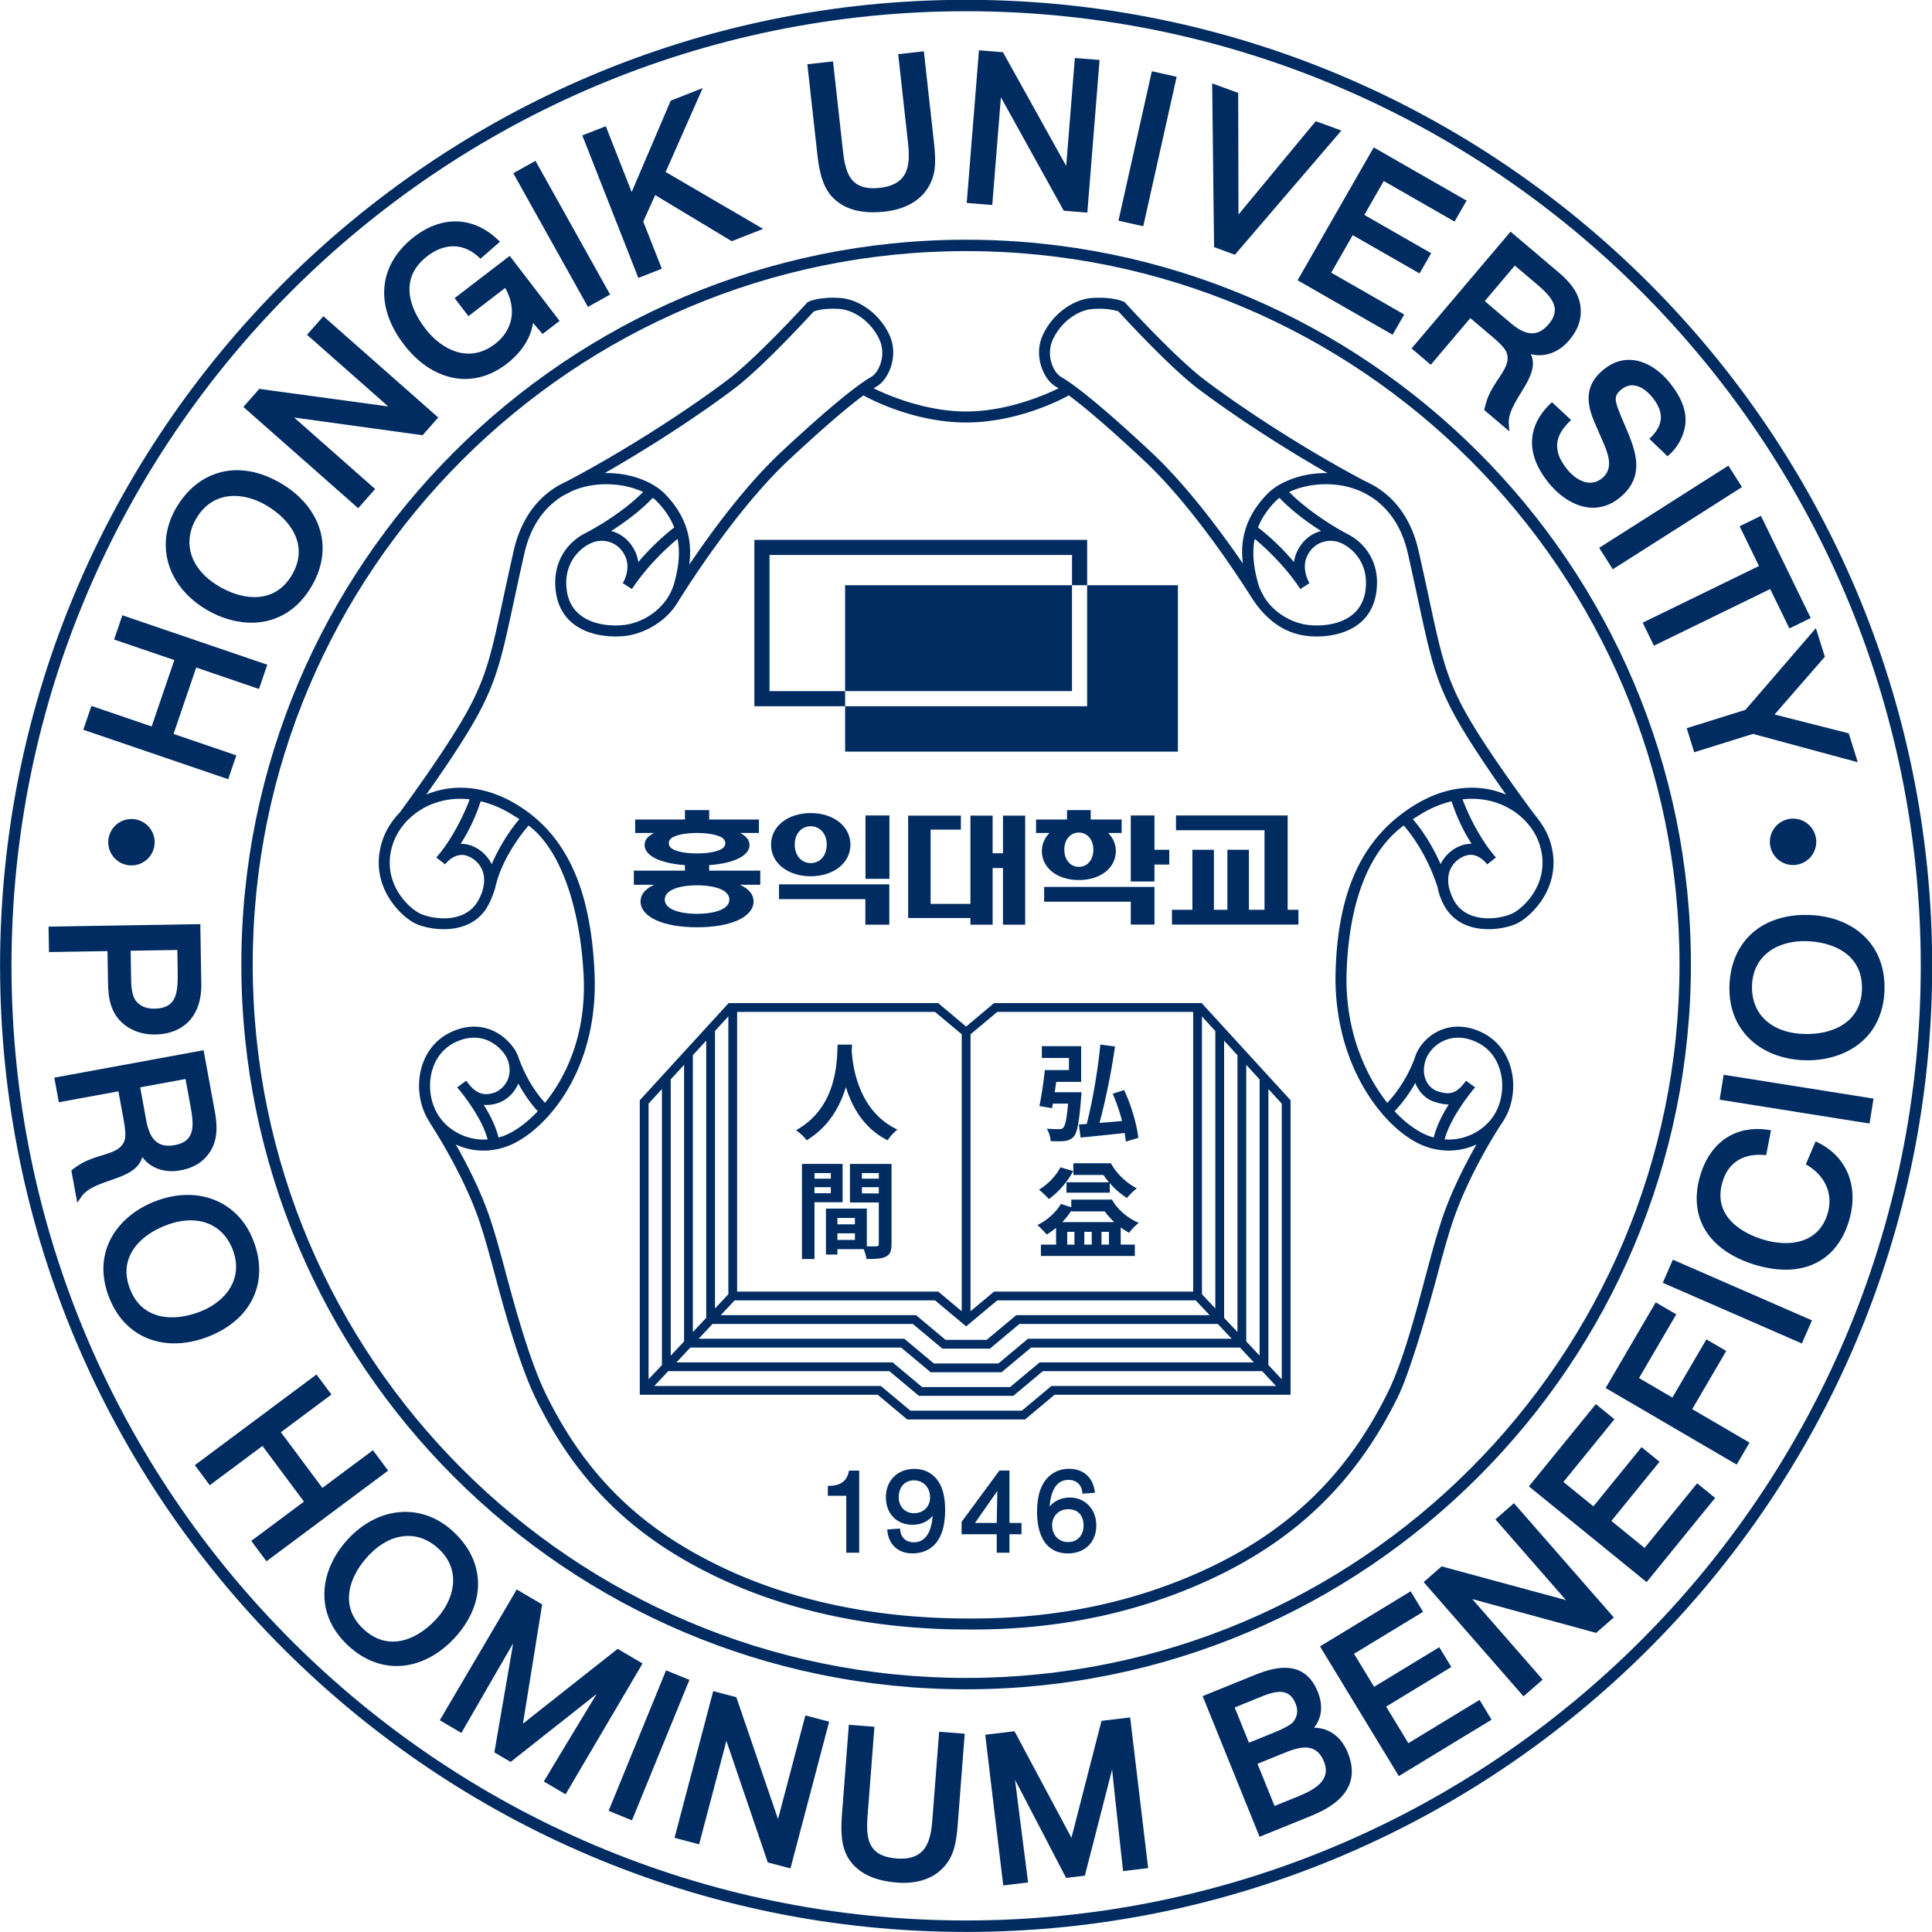 <svg xmlns="http://www.w3.org/2000/svg" viewBox="0 0 500 500"><defs><clipPath id="a" clipPathUnits="userSpaceOnUse"><path d="M0 566.929h566.929V0H0z"/></clipPath></defs><path fill="#002c62" d="M230.153 239.313v-10.444h-28.549v3.83h22.352v6.614zm35.163-.001v-28.233h-5.743v9.747h-2.681v-9.747h-5.744v22.837h-10.306V214.7h7.833v-3.62h-13.647v26.491h16.12v1.741h5.744v-14.656h2.68v14.656z"/><g fill="#002c62" clip-path="url(#a)" transform="matrix(1.764 0 0 -1.764 -250 749.999)"><path d="M260.667 303.951c1.303 0 2.349-1.066 2.349-2.684s-.987-2.724-2.349-2.724c-1.361 0-2.348 1.106-2.348 2.724s1.025 2.684 2.348 2.684m0-7.342c3.257 0 5.823 1.875 5.823 4.638 0 2.764-2.566 4.638-5.823 4.638-3.276 0-5.822-1.874-5.822-4.638 0-2.763 2.546-4.638 5.822-4.638m50.429-7.086v5.526h-16.185v-2.17h12.711v-3.356zm-11.092 13.501c1.184 0 2.132-.987 2.132-2.507 0-1.5-.888-2.526-2.132-2.526-1.244 0-2.132 1.026-2.132 2.526 0 1.52.928 2.507 2.132 2.507m0-6.967c3.237 0 5.428 1.836 5.428 4.244 0 1.025-.415 1.953-1.126 2.664h1.974v1.974h-4.539v1.382h-3.474v-1.382h-4.54v-1.974h1.974c-.711-.711-1.125-1.639-1.125-2.664 0-2.408 2.191-4.244 5.428-4.244m30.633 9.474h-16.383v-2.171h12.988v-11.665h-2.289v8.802h-3.158v-8.802h-1.975v8.802h-3.157v-8.802h-3v-2.171h18.553v2.171h-1.579zm-19.541-7.205h2.17v2.171h-2.17v5.033h-3.474v-9.691h3.474zm-42.396-2.093h3.513v9.297H268.7zm-28.145-1.499c.828.356 2.091.552 3.434.552s2.605-.196 3.434-.552c.868-.376 1.303-.907 1.303-1.539 0-.632-.415-1.165-1.303-1.54-.829-.356-2.091-.553-3.434-.553s-2.606.197-3.434.553c-.889.375-1.303.908-1.303 1.54s.434 1.163 1.303 1.539m.019 5.783c-.513.236-.73.572-.73.948 0 .375.217.71.73.946.75.355 2.053.553 3.415.553 1.361 0 2.664-.198 3.415-.553.513-.236.73-.571.73-.946 0-.376-.217-.712-.73-.948-.751-.375-2.033-.553-3.415-.553-1.382 0-2.665.178-3.415.553m-4.875-7.599c0-2.23 3.197-3.79 8.29-3.79 5.091 0 8.29 1.56 8.29 3.79 0 1.046-.712 1.875-2.014 2.448h3.001v2.072h-7.501v.81c3.789.275 5.921 1.44 5.921 2.94 0 .731-.473 1.322-1.382 1.776h2.763v1.974h-7.302v1.382h-3.553v-1.382h-7.302v-1.974h2.763c-.909-.454-1.382-1.045-1.382-1.776 0-1.5 2.133-2.665 5.921-2.94v-.81h-7.499v-2.072h2.999c-1.302-.573-2.013-1.402-2.013-2.448m82.364-16.874 1.963-2.145v-40.697l-1.963 2.092zm4.368-47.287h-29.899l-4.333-3.624h-9.469l-4.314 3.607-.02.017h-30.181l2.039 2.173h29.394l4.314-3.605.02-.017h6.965l4.334 3.622h29.11zm-1.117 43.735 1.96-2.141V229.74l-1.96 2.089zm4.366-47.198h-31.428l-4.334-3.623H277.01l-4.314 3.606-.02.017h-31.711l2.041 2.174h30.922l4.314-3.606.02-.017h10.405l4.334 3.623h30.638zm-1.118 43.649 1.961-2.141v-40.525l-1.961 2.09zm4.366-47.112h-32.956l-4.334-3.624H275.29l-4.314 3.608-.02.016h-33.239l2.04 2.175h32.451l4.314-3.608.02-.016h13.845l4.334 3.624h32.167zm-1.117 43.563 1.96-2.141v-40.439l-1.96 2.09zm-90.937-2.141 1.961 2.145v-40.494l-1.961-2.09zm3.249 3.555 1.96 2.145v-40.586l-1.96-2.09zm3.248 3.554 1.96 2.145v-40.678l-1.96-2.089zm3.249 3.554 1.958 2.143v-40.77l-1.958-2.087zm2.88-39.527h29.396l4.521-3.774.045-.038 4.574 3.812h29.11l2.037-2.17h-28.37l-4.334-3.623h-6.03l-4.314 3.606-.02.017h-28.653zm.366 42.325h29.03l3.922-3.287v-40.634l-3.431 2.869-.019.016h-29.502zm34.24-3.287 3.93 3.287h28.739v-41.036h-29.211l-3.458-2.885zm3.458 4.575-4.102-3.441-4.074 3.424-.02.017h-30.75l-13.014-14.228-.019-.021v-43.21h34.903l4.314-3.607.02-.017h17.285l4.334 3.624h34.619v43.21l-13.037 14.249zm-21.852 45.772h-11.095v19.972h44.382v-4.438h2.219v6.657h-48.82v-24.41h13.314z"/><path d="M265.711 323.776h33.287v15.533h-33.287z"/><path d="M301.218 321.555h-35.506v-6.657h48.82v24.41h-13.314z"/><path d="M363.529 291.12c-1.87-.846-6.614-1.519-8.519 1.989a8.081 8.081 0 0 0-.742 2.017c-.141.854-.082 1.703.163 2.328a3.768 3.768 0 0 0 2.277 2.165c.269.092.541.139.808.139 1.275 0 2.263-1.236 2.304-1.289l.087-.111 1.288 1.007-.098.113c-2.513 2.906-4.254 6.908-4.795 8.421 1.875.209 3.671-.003 5.343-.632a10.427 10.427 0 0 0 3.702-2.373c.003-.003.37-.394.714-.801a8.813 8.813 0 0 0 1.521-2.788c1.806-5.553-2.338-9.409-4.053-10.185m-10.455 7.264c-1.454 3.303-3.124 5.505-4.069 6.599.443.289.903.576 1.368.853a15.406 15.406 0 0 0 4.314 1.776c.426-1.328 1.34-3.768 2.941-6.249a4.04 4.04 0 0 1-1.441-.215 5.432 5.432 0 0 1-3.113-2.764m-15.399-15.638c-.423-14.016 7.297-23.451 12.915-25.674 2.554-1.01 5.35-.934 7.747.195-1.577-2.78-3.64-6.773-4.977-10.717-.863-2.548-1.631-5.413-2.443-8.446l-.229-.856c-1.42-5.323-3.189-11.947-5.333-16.306-5.946-12.085-14.5-20.379-26.923-26.102-10.259-4.726-21.661-7.122-33.888-7.122-5.093 0-20.589 0-36.047 7.122-12.518 5.768-20.738 13.701-26.652 25.724-2.216 4.503-4.276 11.72-5.823 17.505l-.015.057c-.81 3.025-1.575 5.882-2.436 8.424-1.337 3.944-3.4 7.936-4.978 10.716 2.398-1.13 5.194-1.205 7.747-.194 5.216 2.064 13.251 10.769 12.608 25.343-.552 12.549-4.227 20.433-11.565 24.809-4.185 2.497-8.684 3.049-12.666 1.556a9.173 9.173 0 0 1-.459-.185c2.608 3.68 5.974 8.633 7.842 12.192 2.601 4.953 3.347 8.423 4.983 16.026l.011.053c.443 2.055.944 4.384 1.567 7.137.899 3.976 2.979 6.96 6.019 8.638l.007-.014.862.453a11.8 11.8 0 0 0 1.564.569c2.902.826 6.394.563 8.961-.663-3.458-3.483-8.306-5.954-8.513-6.059-2.528-1.279-4.973-4.262-4.255-8.794.93-5.869 6.929-6.682 10.328-6.238 2.241.295 5.545 1.74 7.478 4.841l.001.001c.08.132 8.058 13.233 16.399 21.009 4.696 4.377 8.358 7.543 10.885 9.413 1.042-.577 7.499-3.974 15.068-3.974 7.557 0 14.024 3.396 15.068 3.973 2.531-1.871 6.192-5.037 10.885-9.412 6.457-6.019 12.659-15.123 15.78-20.013 2.142-3.448 4.867-5.412 8.099-5.838 3.397-.445 9.397.369 10.326 6.238.72 4.534-1.744 7.482-4.288 8.728-.049.026-4.972 2.588-8.479 6.124 2.567 1.229 6.059 1.491 8.961.664a14.725 14.725 0 0 0 1.562-.567c.236-.107.354-.168.49-.237l.035-.019c3.229-1.64 5.43-4.691 6.365-8.823a630.447 630.447 0 0 0 1.579-7.198c1.636-7.599 2.382-11.067 4.982-16.018 1.866-3.553 5.233-8.509 7.842-12.192a8.803 8.803 0 0 1-.459.185c-3.981 1.494-8.479.941-12.667-1.556-7.735-4.613-11.508-12.392-11.871-24.478m11.689-16.458c.522-1.37 1.587-2.405 2.9-2.8.799-.24 1.447-.357 2.01-.36-.787-1.226-1.748-2.987-2.205-4.844a8.233 8.233 0 0 0-.886.29c-1.562.618-3.287 1.882-4.867 3.568.688.704 1.9 2.093 3.048 4.146m1.468 3.208c.37 1.25 1.408 2.392 2.71 2.983 1.011.457 2.657.8 4.763-.171 1.573-.723 2.727-1.995 3.337-3.677.728-2.003.61-4.365-.315-6.317-1.323-2.795-4.462-4.548-7.661-4.311.919 3.479 4.337 7.484 4.372 7.524l.101.117-1.335.97-.083-.115c-1.352-1.857-2.365-1.952-3.993-1.464-1.433.431-2.584 2.141-1.896 4.461m-145.229-7.182c-.925 1.952-1.042 4.313-.315 6.317.61 1.682 1.764 2.954 3.337 3.677.896.414 1.788.623 2.649.623.739 0 1.45-.152 2.112-.452 1.364-.618 2.563-1.885 2.917-3.081.723-2.437-.804-4.13-2.118-4.554-1.597-.513-2.749-.034-3.977 1.655l-.083.115-1.334-.971.1-.117c.143-.167 3.463-4.065 4.374-7.523-3.205-.24-6.337 1.516-7.662 4.311m12.159 3.886c1.189-2.166 2.33-3.497 2.855-4.055-1.578-1.686-3.305-2.952-4.871-3.571a8.131 8.131 0 0 0-.885-.29c-.453 1.838-1.396 3.576-2.174 4.793a5.204 5.204 0 0 1 1.969.223c1.358.408 2.548 1.528 3.106 2.9m-3.907 32.183a5.425 5.425 0 0 1-3.112 2.765c-.43.145-.866.218-1.299.218-.047 0-.094 0-.14-.002 1.597 2.478 2.513 4.919 2.94 6.248a15.437 15.437 0 0 0 4.313-1.776c.46-.274.909-.554 1.367-.853-.944-1.093-2.614-3.294-4.069-6.6m-1.169-3.121-.045-.245a7.104 7.104 0 0 0-.722-1.907c-1.903-3.511-6.646-2.837-8.518-1.99-1.714.776-5.859 4.631-4.053 10.185a8.854 8.854 0 0 0 1.522 2.788c.25.308.58.688.68.769l.027.024a10.446 10.446 0 0 0 3.708 2.381c1.252.471 2.583.71 3.957.71.455 0 .921-.026 1.386-.078-.543-1.515-2.287-5.521-4.796-8.421l-.097-.113 1.291-1.008.087.113c.013.017 1.379 1.747 3.109 1.149a3.773 3.773 0 0 0 2.277-2.165c.257-.656.32-1.394.187-2.192m18.701 52.002c1.759 1.114 4.144 2.809 6.111 4.868.205-.156.39-.319.554-.486 1.2-1.215 2.049-2.48 2.591-3.864-.926-.71-3.089-2.482-5.275-5.079a5.317 5.317 0 0 1-.497 1.626c-.738 1.511-1.967 2.543-3.484 2.935m2.034-3.645c.912-1.866-.215-3.807-.264-3.889l-.07-.118 1.344-.858.078.115c2.506 3.733 5.66 6.449 6.623 7.237.464-2.365.005-4.629-.454-6.352-1.004-3.777-4.464-5.89-7.255-6.256-2.817-.372-7.784.238-8.521 4.887-.721 4.55 2.487 6.894 4.17 7.325l.017.005c.293.073.6.11.912.11.704 0 2.446-.215 3.42-2.206m16.029 24.533c4.148 3.143 10.8 10.382 11.661 11.324.452.165 1.66.5 3.697.369 2.375-.151 4.826-2.024 5.962-4.554.991-2.214-.06-4.71-1.19-5.389-.967-.579-3.91-2.343-13.168-10.973-5.208-4.854-10.194-11.608-13.568-16.603.353 2.737.179 6.586-3.643 10.456-1.36 1.376-4.392 2.983-8.461 2.983-.099 0-.198 0-.297-.003 7.9 4.506 14.973 9.334 19.007 12.39m82.609-23.823a5.3 5.3 0 0 1-.496-1.625c-2.115 2.516-4.17 4.233-5.275 5.078.542 1.385 1.39 2.65 2.589 3.864.169.17.355.333.554.486 1.971-2.061 4.356-3.756 6.115-4.869-1.518-.392-2.748-1.423-3.487-2.934m1.712-4.597c-.012.02-1.173 2.025-.262 3.887.957 1.957 2.863 2.462 4.332 2.096 1.678-.421 4.911-2.765 4.187-7.33-.737-4.646-5.704-5.257-8.521-4.887-1.889.247-4.672 1.458-6.295 4.052-.179.317-.494.925-.521.977a8.16 8.16 0 0 0-.439 1.227c-.458 1.724-.916 3.989-.453 6.352.964-.788 4.119-3.506 6.622-7.237l.078-.115 1.342.86zM296.16 375.29c1.135 2.531 3.587 4.404 5.962 4.555.312.02.605.029.879.029 1.549 0 2.497-.283 2.818-.398.862-.943 7.516-8.184 11.661-11.324 4.038-3.059 11.114-7.889 19.01-12.39-3.925.075-7.208-1.41-8.761-2.98-3.783-3.83-3.985-7.608-3.664-10.288-3.387 4.935-8.382 11.621-13.547 16.435-9.26 8.631-12.201 10.394-13.167 10.973-1.131.679-2.182 3.175-1.191 5.388m72.958-73.486c-.536 1.647-1.528 2.989-2.515 4.189-5.073 6.906-8.553 12.136-10.343 15.545-2.498 4.759-3.23 8.161-4.834 15.612l-.039.187c-.437 2.025-.932 4.321-1.542 7.023-1.106 4.887-3.794 8.408-7.763 10.177-9.583 5.049-18.717 11.183-23.627 14.902-4.342 3.29-11.62 11.276-11.69 11.353l-.122.092c-.163.078-1.676.758-4.623.573-2.948-.186-5.963-2.45-7.333-5.505-1.366-3.048.174-6.439 1.833-7.434.129-.078.296-.178.511-.316-1.888-.929-7.491-3.401-13.566-3.401-6.08 0-11.679 2.471-13.566 3.4.216.138.382.239.511.317 1.659.996 3.198 4.387 1.833 7.434-1.371 3.055-4.386 5.319-7.332 5.505-2.927.19-4.459-.494-4.647-.587l-.078-.059-.021-.019c-.069-.077-7.393-8.097-11.691-11.353-4.904-3.716-14.031-9.846-23.603-14.891-3.987-1.779-6.679-5.302-7.786-10.188-.628-2.778-1.148-5.196-1.566-7.138l-.015-.07c-1.604-7.454-2.336-10.856-4.834-15.614-2.547-4.853-8.059-12.522-10.298-15.578-1.183-1.207-2.068-2.644-2.56-4.156-2.147-6.601 2.857-11.22 4.922-12.156 2.3-1.043 8.162-1.813 10.604 2.692.528.972.991 2.36 1.031 2.543.944 4.371 4.077 8.221 4.899 9.173 4.476-3.329 7.488-11.426 8.066-21.704.517-9.182-2.762-15.372-5.652-18.979-.809.872-2.578 3.046-3.839 6.508-.492 1.628-2.014 3.263-3.79 4.069-1.315.596-3.442 1.049-6.104-.174-1.972-.909-3.418-2.498-4.18-4.593-.871-2.401-.731-5.227.374-7.56.187-.394.414-.786.675-1.166l-.036-.022.22-.331c.046-.07 4.687-7.133 7.039-14.073.847-2.5 1.611-5.355 2.426-8.402 1.566-5.849 3.654-13.156 5.928-17.779 6.089-12.378 14.547-20.543 27.426-26.477 15.781-7.27 31.543-7.27 36.723-7.27 12.462 0 24.091 2.446 34.564 7.27 12.779 5.887 21.579 14.421 27.696 26.855 2.21 4.491 5.672 17.449 5.672 17.449.805 3.011 1.566 5.854 2.413 8.354 2.442 7.207 6.931 13.988 6.975 14.052.419.605.712 1.094.924 1.541 1.104 2.333 1.244 5.158.373 7.559-.763 2.096-2.208 3.684-4.181 4.593-2.657 1.225-4.786.771-6.104.174-1.704-.774-3.076-2.29-3.578-3.949-1.239-3.41-3.166-5.703-4.047-6.631-2 2.507-6.341 9.162-5.962 19.32.381 10.23 3.276 17.614 8.375 21.367 1.04-1.185 3.425-4.264 4.984-9.091.145-.856.462-1.739.943-2.625 2.44-4.502 8.304-3.734 10.605-2.693 2.065.936 7.069 5.555 4.922 12.156"/><path d="M300.26 258.275c1.775.171 4.157.42 6.462.67.078-.452.14-.872.171-1.262l1.838.545c-.218 1.931-1.028 4.781-2.087 7.007l-1.681-.529c.544-1.199 1.027-2.647 1.385-4.002-1.121-.093-2.257-.202-3.316-.28.872 3.223 1.76 7.536 2.273 11.211l-2.149.28c-.342-3.643-1.136-8.284-1.993-11.647l-1.152-.078zm-5.248 9.903c-.171-1.728-.498-3.877-.794-5.279l1.853-.311.124.67h2.227c-.187-2.274-.436-3.271-.732-3.566-.187-.156-.327-.187-.591-.187-.343 0-1.075.015-1.807.078.327-.514.546-1.261.577-1.838.809-.015 1.603-.031 2.07.031.561.078.935.234 1.308.639.53.592.81 2.149 1.091 5.761.031.249.046.748.046.748h-3.924c.078.498.156 1.012.218 1.526h3.66v5.231h-5.762v-1.728h3.971v-1.775zm3.176-17.99h6.354v1.401a11.513 11.513 0 0 1 2.522-2.18c.327.436 1.012 1.106 1.448 1.417-1.573.794-3.052 2.243-3.799 3.675h-5.512v-1.713h4.406c.249-.358.529-.731.826-1.074h-6.245zm.701-2.648v-.093h4.905c.405-.545.872-1.075 1.402-1.573h-7.63c.498.514.949 1.074 1.323 1.666m5.528-4.967h-1.09v1.869h1.09zm-2.523 0h-1.089v1.869h1.089zm-2.538 0h-1.059v1.869h1.059zm-4.064 1.479c.452.28.919.607 1.37.981v-2.46h-2.226v-1.667h13.78v1.667h-2.071v2.522c.39-.296.81-.56 1.23-.794.312.452.981 1.137 1.418 1.464-1.667.701-3.193 2.024-3.925 3.41h-5.979v-1.121l-1.526.482c-.716-1.261-2.039-2.413-3.441-3.098.405-.327 1.074-1.044 1.37-1.386"/><path d="M295.603 249.254c1.339.95 2.74 2.507 3.565 4.111l-1.868.545c-.669-1.293-1.869-2.507-3.145-3.286.42-.311 1.136-1.012 1.448-1.37m-28.92 21.774c.016.327.031.638.047.887h-2.118c-.109-2.055.109-9.124-6.104-12.566.623-.436 1.23-.996 1.557-1.479 3.286 2.009 4.92 5.014 5.762 7.817.872-2.865 2.615-6.073 6.134-7.817.296.498.857 1.137 1.433 1.573-5.808 2.725-6.586 9.436-6.711 11.585m1.496-20.031h2.476v-.918h-2.476zm0 2.071h2.476v-.825h-2.476zm-1.028-7.52h-2.569v.934h2.569zm0-2.29h-2.569v.966h2.569zm-.732 5.497h4.235v-6.088c0-.249-.093-.343-.373-.343a20.33 20.33 0 0 0-1.386 0v5.528h-5.996v-6.742h1.682v.794h3.862c.187-.483.358-1.059.405-1.448 1.339 0 2.242.046 2.849.358.623.296.826.841.826 1.837v11.756h-6.104z"/><path d="M263.615 252.244h-2.398v.825h2.398zm0-2.134h-2.398v.887h2.398zm1.729 4.298h-5.964v-13.952h1.838v8.331h4.126z"/><path d="M283.467 178.996c-57.714 0-104.667 46.955-104.667 104.671 0 57.711 46.953 104.663 104.667 104.663 57.71 0 104.66-46.952 104.66-104.663 0-57.716-46.95-104.671-104.66-104.671m106.332 104.671c0 58.632-47.7 106.333-106.332 106.333-58.634 0-106.336-47.701-106.336-106.333 0-58.634 47.702-106.337 106.336-106.337 58.632 0 106.332 47.703 106.332 106.337"/><path d="M283.467 143.414c-77.229 0-140.058 62.827-140.058 140.052 0 77.227 62.829 140.056 140.058 140.056 77.227 0 140.055-62.829 140.055-140.056 0-77.225-62.828-140.052-140.055-140.052m0 281.783c-78.153 0-141.734-63.58-141.734-141.731 0-78.152 63.581-141.734 141.734-141.734 78.15 0 141.73 63.582 141.73 141.734 0 78.151-63.58 141.731-141.73 141.731"/><path d="m176.397 314.349-9.213 3.144 3.324 9.741 9.214-3.145 1.213 3.558-21.258 7.255-1.214-3.557 8.836-3.016-3.325-9.74-8.836 3.015-1.194-3.499 21.259-7.255zm-5.881 34.745c1.057 1.819 2.626 2.938 4.539 3.235.341.053.691.079 1.047.079 1.497 0 3.104-.463 4.625-1.347 3.533-2.053 6.399-5.812 3.846-10.206-1.114-1.918-2.701-3.009-4.718-3.242-1.805-.211-3.912.322-5.931 1.495-2.057 1.195-3.465 2.762-4.075 4.532-.609 1.769-.378 3.656.667 5.454m1.616-13.434c1.983-1.152 4.241-1.844 6.478-1.844 3.335 0 6.62 1.541 8.858 5.393 1.637 2.816 2.015 5.77 1.093 8.541-.864 2.597-2.879 4.921-5.672 6.544-3.098 1.8-6.218 2.327-9.025 1.525-2.583-.739-4.763-2.531-6.305-5.184-3.15-5.422-1.27-11.58 4.573-14.975m24.63 17.768-11.889 10.487 18.848-2.597 2.296 2.602-16.847 14.86-2.405-2.727 11.915-10.51-18.916 2.574-2.335-2.648 16.847-14.86zm11.168 16.377a9.041 9.041 0 0 1 2.033-.233c2.11 0 4.192.753 6.112 2.226 2.175 1.669 3.555 3.849 3.844 6.005l1.401-1.634 2.503 1.92-7.319 9.541-8.083-6.201 2.026-2.643 5.398 4.141c1.71-3.066 1.155-6.184-1.5-8.221-3.947-3.028-7.967-.684-10.212 2.242-1.465 1.909-2.27 3.838-2.331 5.579-.067 1.975.814 3.679 2.62 5.065 2.555 1.959 5.293 1.915 7.514-.121l.28-.257 2.859 2.491-.34.322c-3.573 3.387-8.135 3.547-12.201.429-5.318-4.079-5.909-10.149-1.542-15.841 1.96-2.555 4.359-4.218 6.938-4.81m23.307 12.152-10.95 19.614-3.255-1.817 10.95-19.614zm7.583 3.787-2.723 6.925 1.752 3.88 11.237-6.769 4.602 1.809-14.306 8.35 5.433 12.303-4.689-1.844-5.728-13.405-3.798 9.66-3.442-1.353 8.221-20.909zm24.788 10.775c1.398-1.655 3.485-2.49 6.219-2.49.541 0 1.108.033 1.701.099 3.786.42 6.32 2.318 7.135 5.341.405 1.464.248 3.318.068 4.94l-1.467 13.231-3.766-.417 1.423-12.836c.35-3.157.32-6.282-4.118-6.773-4.38-.489-5.057 2.243-5.429 5.591l-1.436 12.958-3.767-.418 1.387-12.502c.243-2.199.547-4.934 2.05-6.724m24.96 14.381 9.22-16.646 3.46-.277 1.796 22.394-3.625.291-1.271-15.839-9.279 16.685-3.519.283-1.797-22.395 3.747-.301zm25.785 3.004-3.639.813-4.9-21.924 3.639-.813zm8.547-26.103 15.622 18.216-3.764 1.373-11.333-13.695-.043 17.845-3.82 1.393.282-24.018zm23.136-11.74 1.702 2.969-10.706 6.136 3.155 5.505 9.803-5.618 1.702 2.969-9.803 5.619 2.85 4.974 10.387-5.953 1.763 3.075-13.622 7.807-11.172-19.493zm17.933 10.146 3.086-2.615c2.212-1.874 3.88-3.618 1.883-5.974-1.562-1.845-3.283-1.798-5.577.147l-3.81 3.229zm-12.331-14.551 5.799 6.843 3.133-2.654c.478-.405 1.747-1.48 2.104-2.214.652-1.392-.188-2.646-1.078-3.974-.142-.213-.283-.423-.414-.631-.836-1.313-1.272-2.167-1.646-3.759l-.059-.253 3.698-3.134-.092 1.031c-.133 1.503.831 3.078 1.764 4.601 1.149 1.876 2.337 3.816 1.48 5.698 1.98-.503 4.071.221 5.605 2.031 1.06 1.252 1.615 2.507 1.693 3.833.189 2.825-1.521 4.685-3.396 6.275l-6.888 5.836-14.523-17.138zm25.134-16.642c-.78-.643-1.664-.82-2.628-.527-.851.259-1.709.874-2.415 1.731-2.136 2.59-2.079 4.755.182 7.021l.311.312-2.816 2.614-.289-.284c-3.464-3.393-3.506-7.525-.118-11.635 1.382-1.678 3.076-2.86 4.768-3.33a6.257 6.257 0 0 1 1.673-.234c1.401 0 2.743.505 3.947 1.497 3.876 3.195 2.224 7.067.758 10.502l-.336.793c-1.219 2.894-1.435 3.542-.224 4.541.724.595 1.515.765 2.351.505.735-.228 1.502-.794 2.16-1.592 1.755-2.129 1.725-3.983-.092-5.837l-.302-.307 2.669-2.555.294.267c.957.87 1.604 1.885 2.038 3.191.784 2.336.086 4.782-2.134 7.477-2.191 2.658-6.022 4.712-9.614 1.753-2.36-1.947-2.765-4.312-1.31-7.668l1.11-2.57c.855-1.957 1.824-4.175.017-5.665m1.572-13.365 18.954 12.061-2.001 3.145-18.954-12.06zm21.443.479-17.061-8.313 1.647-3.379 17.06 8.313 2.816-5.779 3.131 1.526-7.305 14.992-3.13-1.526zm-10.602-23.791 1.102-3.529 8.616 2.69 15.377-4.159-1.324 4.24-10.883 2.766 7.374 8.469-1.312 4.201-10.331-11.986zm-221.439-32.54.048-3.001c.055-3.353-.155-5.554-3.427-5.608-.833-.02-2.005.189-2.764 1.227-.606.85-.634 2.541-.644 3.178l-.067 4.093zm-10.179-4.624c.037-2.29.283-4.875 2.743-6.582 1.141-.783 2.537-1.195 4.044-1.195l.135.001c2.074.034 3.793.715 4.972 1.97 1.211 1.289 1.832 3.175 1.795 5.452l-.143 8.766-22.263-.362.061-3.732 8.583.14zm11.375-14.305.723-3.938c.537-2.924.708-5.205-2.305-5.758-2.348-.428-3.639.682-4.178 3.613l-.892 4.862zm-6.348-11.447c1.203-1.627 3.259-2.384 5.571-1.957 1.599.293 2.812.907 3.706 1.875 1.919 2.049 1.777 4.549 1.337 6.947l-1.616 8.801-21.901-4.019.663-3.611 8.742 1.604.734-3.998c.112-.61.409-2.231.223-3.017-.375-1.473-1.805-1.907-3.32-2.366-.242-.074-.482-.147-.712-.222-1.466-.483-2.338-.865-3.623-1.85l-.207-.158.869-4.736.583.856c.84 1.234 2.567 1.835 4.238 2.417 2.057.717 4.184 1.457 4.713 3.434m-1.802-19.349c-1.808 4.672 1.522 7.875 5.241 9.315 1.271.492 2.505.739 3.656.739.838 0 1.634-.13 2.369-.393 1.745-.625 3.061-1.97 3.804-3.891.753-1.943.646-3.848-.307-5.51-.886-1.544-2.481-2.823-4.491-3.602-3.775-1.461-8.455-1.349-10.272 3.342m18.1 7.105c-2.244 5.797-8.175 8.156-14.42 5.737-2.822-1.092-5.084-2.961-6.369-5.262-1.465-2.624-1.598-5.668-.383-8.802 1.165-3.012 3.217-5.133 5.932-6.136a10.521 10.521 0 0 1 3.652-.628c1.596 0 3.27.322 4.924.963 6.41 2.482 9.026 8.028 6.664 14.128m17.546-30.772-7.417-5.528-6.089 8.17 7.417 5.527-2.193 2.944-17.85-13.303 2.194-2.943 7.732 5.762 6.089-8.168-7.733-5.764 2.23-2.992 17.85 13.303zm4.221-27.936c-2.015-.43-3.875.122-5.541 1.636-3.707 3.369-2.163 7.723.519 10.675 1.584 1.743 3.393 2.782 5.234 3.004.245.029.49.044.733.044 1.576 0 3.088-.621 4.409-1.822 3.458-3.142 2.383-7.434-.215-10.295-1.561-1.716-3.386-2.869-5.139-3.242m7.827.472c4.622 5.086 4.48 11.216-.361 15.615-4.598 4.179-10.958 3.637-15.462-1.319-2.035-2.24-3.222-4.923-3.342-7.556-.136-3.001 1.107-5.783 3.594-8.043 2.096-1.905 4.495-2.892 6.995-2.892.35 0 .703.019 1.056.058 2.696.297 5.366 1.767 7.52 4.137m23.857-1.676-13.9-10.979 2.821 17.499-3.728 2.193-11.291-19.19 3.168-1.863.214.372c.055.096 4.739 8.227 7.383 12.774l-2.757-15.995 2.387-1.403 12.62 9.972a2867.831 2867.831 0 0 1-7.53-12.47l-.221-.367 3.193-1.879 11.291 19.19zm7.099-3.154-8.426-20.605 3.426-1.401 8.426 20.606zm16.426-21.821-6.046 17.668-.074.215-3.388.893-5.676-21.526 3.608-.951 4.002 15.177 6.07-17.834 3.329-.878 5.677 21.527-3.491.92zm22.655.052c-.108-1.405-.286-3.002-1.028-4.17-.81-1.275-2.195-1.818-4.227-1.662-4.362.336-4.505 3.116-4.249 6.441l.992 12.884-3.752.289-.956-12.43c-.169-2.186-.378-4.907.756-6.928 1.266-2.242 3.713-3.517 7.272-3.791.328-.025.649-.038.962-.038 3.283 0 5.74 1.374 6.973 3.924.666 1.353.855 3.187.979 4.799l1.012 13.156-3.752.289zm24.802 14.356-4.408-17.153-8.354 15.628-4.295-.512 2.642-22.105 3.649.436-.055.425c-.014.111-1.213 9.416-1.864 14.634l7.494-14.393 2.749.329 4 15.576c.529-5.11 1.55-14.368 1.562-14.479l.047-.426 3.679.438-2.642 22.105zm28.593-11.186-3.204-1.298-2.504 6.185 3.963 1.605c2.191.887 4.624 1.594 5.779-1.259 1.155-2.853-1.477-4.197-4.034-5.233m-9.055 13.152 3.991 1.617c.883.358 2.018.755 2.964.653.918-.099 1.55-.646 1.986-1.724.395-.976.274-1.87-.358-2.658-.514-.64-2.451-1.425-3.087-1.682l-3.401-1.378zm11.631-2.966c1.159 1.404 1.369 3.27.554 5.283-.883 2.179-2.366 3.353-4.409 3.491-1.698.112-3.464-.493-4.97-1.103l-7.506-3.039 8.356-20.638 6.973 2.824c2.524 1.022 8.435 3.415 5.964 9.517-.945 2.335-2.718 3.625-4.962 3.665m13.851-2.274-3.26 5.365 9.563 5.813-1.765 2.903-9.563-5.813-2.945 4.846 10.133 6.159-1.828 3.007-13.296-8.081 11.563-19.025 13.607 8.271-1.765 2.904zm12.774 32.836 10.351-11.845-18.241 4.95-2.639-2.305 14.65-16.764 2.81 2.455-10.329 11.82 18.173-4.965 2.593 2.266-14.65 16.764zm21.883-4.19-4.87 3.961 7.061 8.682-2.636 2.144-7.061-8.683-4.4 3.578 7.482 9.2-2.73 2.221-9.817-12.071 17.272-14.047 10.046 12.354-2.636 2.144zm11.977 28.9-2.908 1.699-4.989-8.536-4.895 2.861 5.463 9.349-3.013 1.759-7.346-12.57 19.222-11.233 1.883 3.222-8.405 4.913zm-9.309 10.001 20.409-8.903 1.48 3.393-20.409 8.903zm22.83 20.549-.404.202-1.436-3.362.309-.193c2.62-1.641 3.703-4.258 2.897-7.001-1.324-4.506-5.719-4.957-9.391-3.878-1.843.542-7.726 2.754-6.043 8.478.817 2.779 2.967 4.182 6.031 3.959l.376-.028.708 3.65-.44.065c-4.783.7-8.504-1.819-9.953-6.745-.931-3.168-.571-6.074 1.041-8.405 1.47-2.125 3.944-3.748 7.155-4.692 1.544-.454 3-.676 4.351-.676 4.568 0 7.928 2.54 9.313 7.251 1.44 4.898-.29 9.257-4.514 11.375m-14.483 6.314 21.99-3.498.581 3.656-21.989 3.498zm20.875 16.228c-.054-2.196-.912-3.898-2.552-5.062-1.467-1.041-3.544-1.581-5.862-1.527-2.354.058-4.323.747-5.695 1.993-1.371 1.246-2.07 2.993-2.019 5.052.051 2.082.88 3.801 2.398 4.97 1.351 1.039 3.208 1.604 5.254 1.604.092 0 .183-.001.275-.003 4.045-.099 8.324-1.997 8.201-7.027m-8.268 10.878c-6.644 0-11.013-4.082-11.17-10.492-.078-3.17 1.004-5.886 3.129-7.852 1.993-1.844 4.828-2.902 7.982-2.979.119-.003.238-.005.356-.005 5.544 0 11.1 3.181 11.277 10.399.08 3.227-1.001 5.974-3.123 7.942-1.988 1.845-4.846 2.903-8.047 2.982-.136.003-.27.005-.404.005m-140.369-81.647c-.277-1.422-1.238-2.113-2.939-2.113h-.142v-1.457h2.704v-8.35h1.899v12.035h-1.5zm9.562-6.127c-1.297 0-2.239.97-2.239 2.307 0 1.526.878 2.511 2.239 2.511 1.366 0 2.358-1.049 2.358-2.494 0-1.369-.97-2.324-2.358-2.324m2.83 5.51c-.783.664-1.692.987-2.779.987-2.457 0-4.173-1.702-4.173-4.139 0-2.425 1.575-4.054 3.918-4.054 1.211 0 2.238.464 2.939 1.317-.073-1.213-.488-3.89-2.752-3.89-1.169 0-1.904.685-2.019 1.878l-.013.139-1.881-.14.013-.144c.195-2.072 1.598-3.36 3.662-3.36 1.799 0 4.819.825 4.819 6.35 0 2.392-.567 4.046-1.734 5.056m9.31-6.939h-3.194l3.281 4.696c-.031-1.315-.076-4.049-.087-4.696m1.863 7.687h-1.472l-5.547-7.527v-1.821h5.154v-2.704h1.865v2.704h1.768v1.661h-1.768zm8.617-10.494c-1.389 0-2.358 1.019-2.358 2.477 0 1.357.999 2.342 2.375 2.342 1.403 0 2.24-.901 2.24-2.41 0-1.418-.928-2.409-2.257-2.409m.238 6.531c-1.223 0-2.293-.489-2.959-1.332.194 2.604 1.131 3.923 2.789 3.923 1.134 0 1.938-.754 2.002-1.874l.008-.142 1.838.12-.017.149c-.246 2.112-1.666 3.374-3.797 3.374-1.094 0-4.666-.453-4.666-6.282 0-3.952 1.609-6.128 4.53-6.128 2.486 0 4.155 1.649 4.155 4.104 0 2.369-1.633 4.088-3.883 4.088m-141.069 96.145a3.402 3.402 0 1 1 6.804 0 3.402 3.402 0 0 1-6.804 0m250.583 0a3.402 3.402 0 1 1-6.803 0 3.402 3.402 0 0 1 6.803 0"/></g></svg>